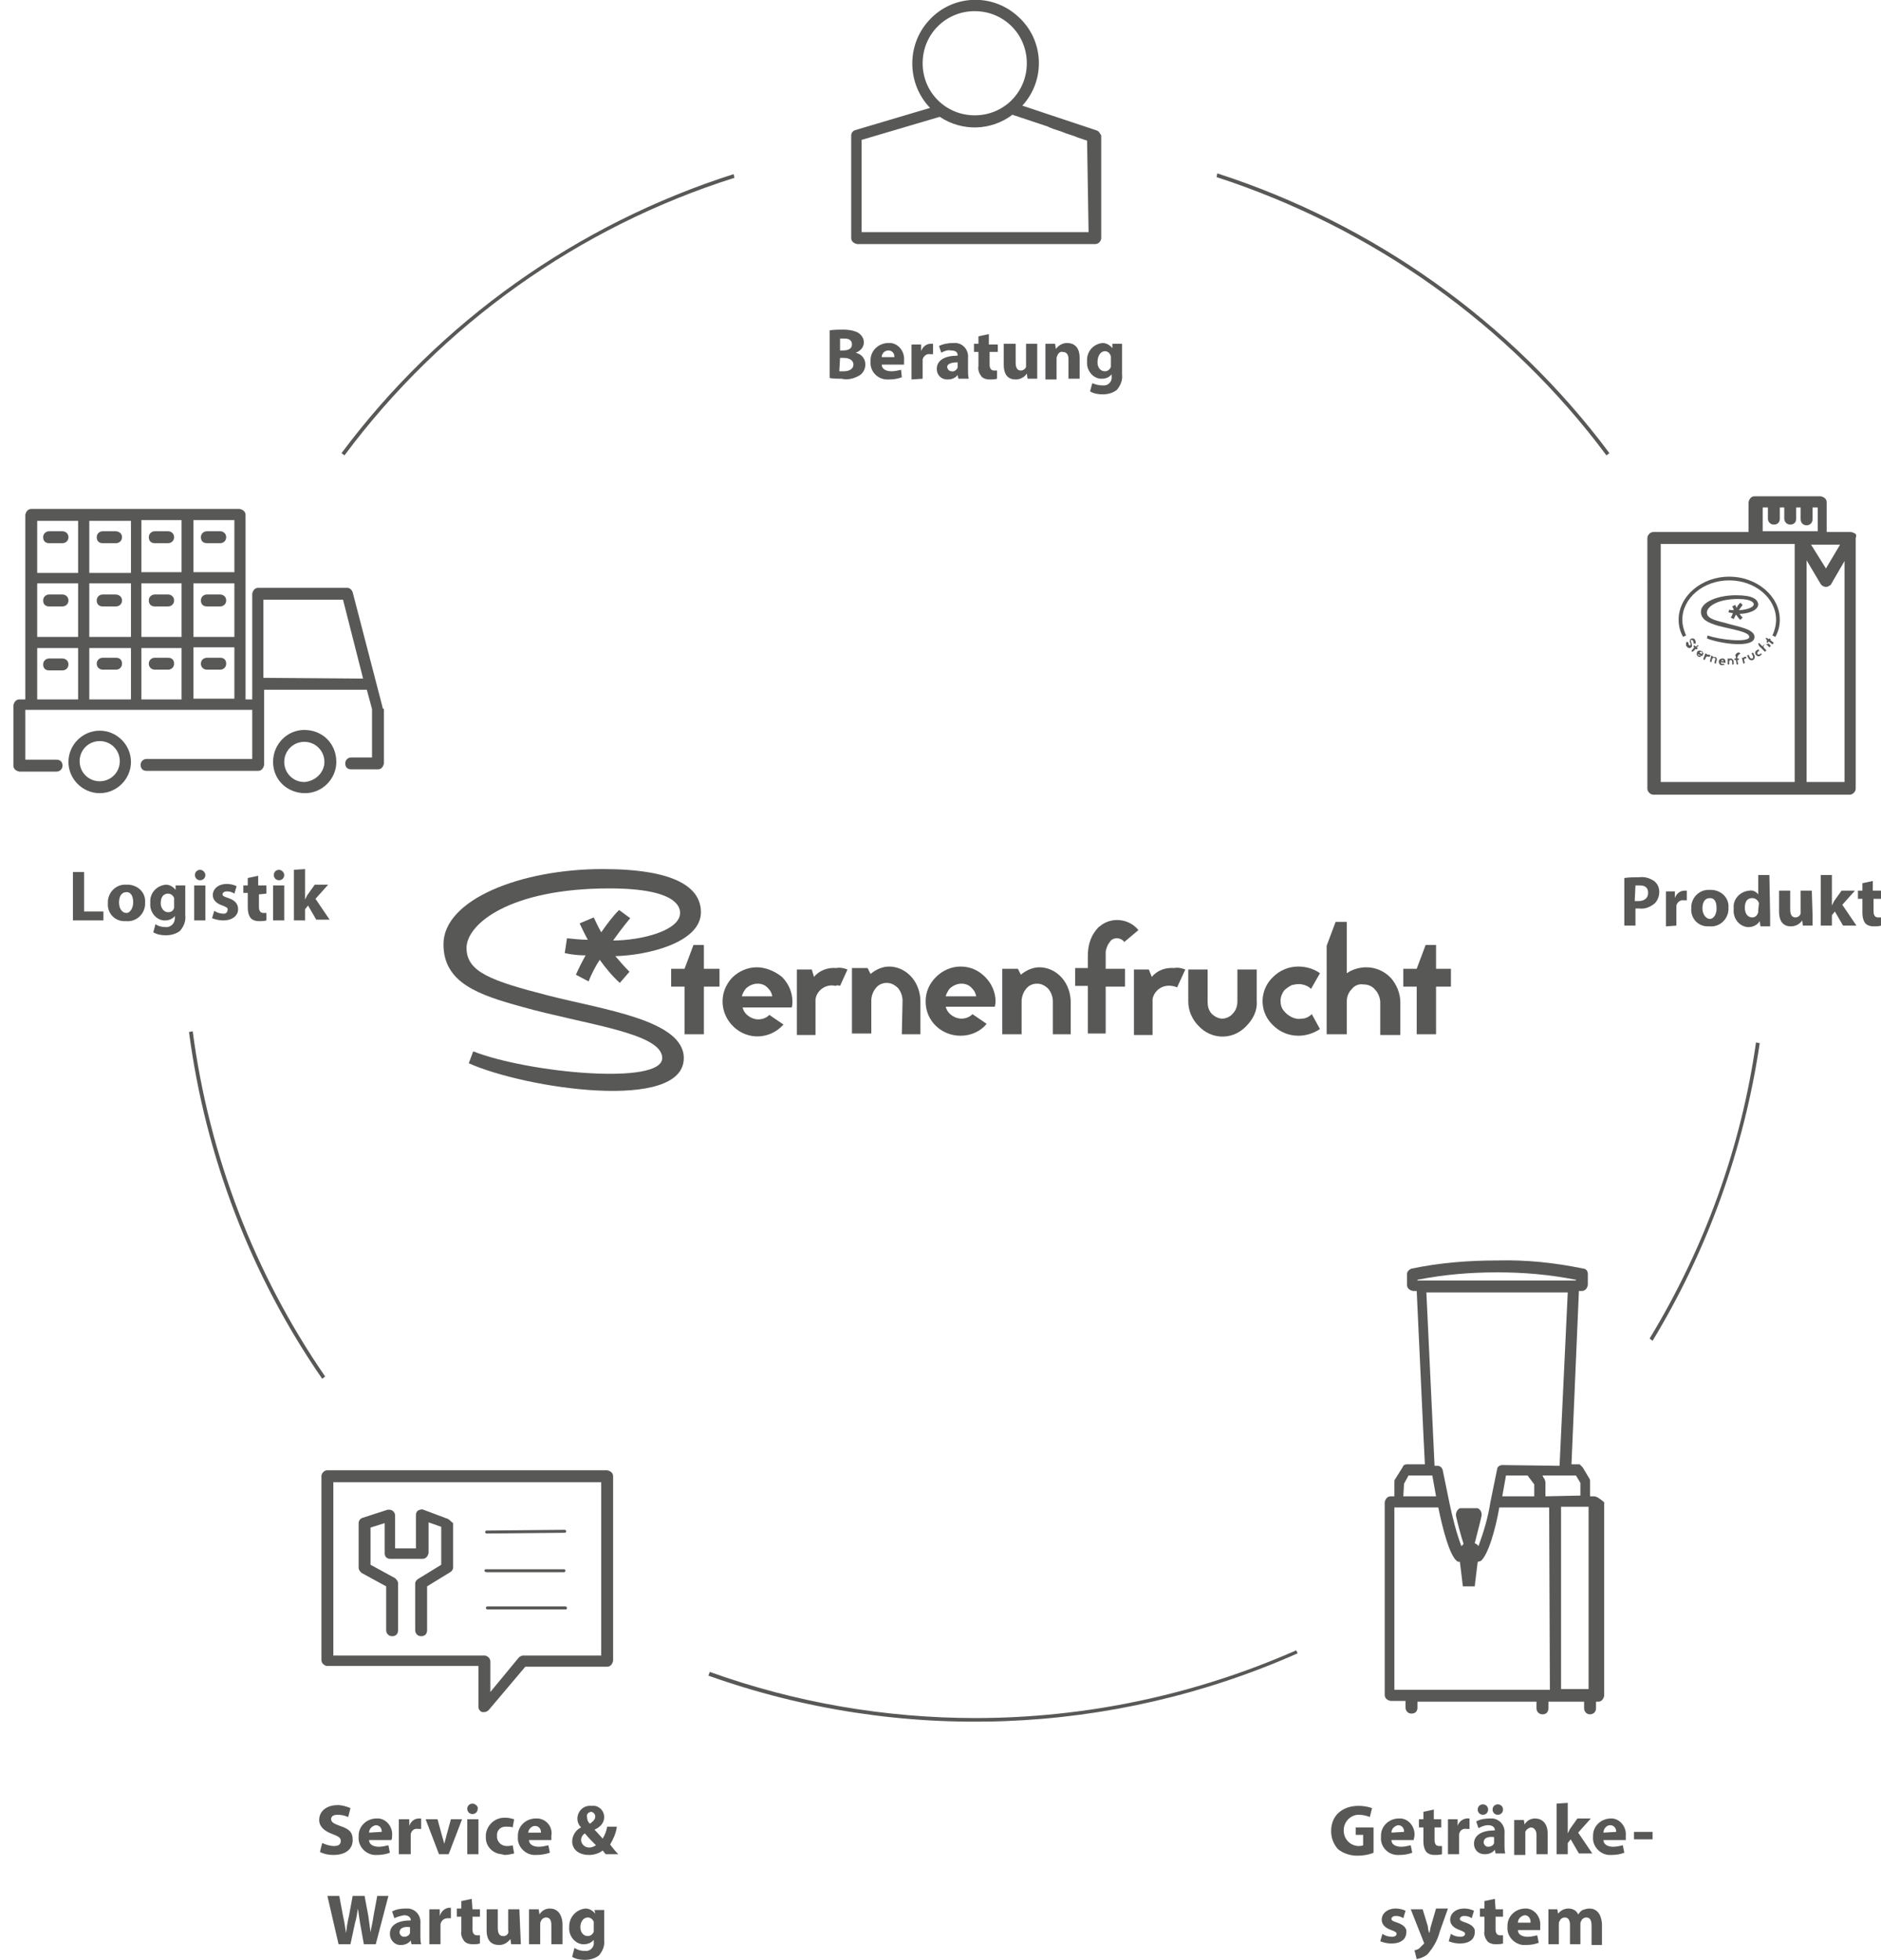 <?xml version="1.0" encoding="utf-8"?>
<!-- Generator: Adobe Illustrator 25.2.1, SVG Export Plug-In . SVG Version: 6.00 Build 0)  -->
<svg version="1.1" id="Ebene_2_1_" xmlns="http://www.w3.org/2000/svg" xmlns:xlink="http://www.w3.org/1999/xlink" x="0px" y="0px"
	 viewBox="0 0 252.8 263.4" style="enable-background:new 0 0 252.8 263.4;" xml:space="preserve">
<style type="text/css">
	.st0{fill:#585857;}
</style>
<path class="st0" d="M219.8,122.1c0.2,0,0.3,0,0.5,0c0.8,0.1,1.5-0.2,2.1-0.7c0.4-0.4,0.6-1,0.6-1.5c0-0.6-0.2-1.1-0.7-1.5
	c-0.6-0.4-1.3-0.6-2-0.5c-0.7,0-1.3,0-2,0.1v6.4h1.5L219.8,122.1L219.8,122.1z M219.8,119c0.2,0,0.4,0,0.6,0c0.7,0,1.1,0.3,1.1,1
	s-0.5,1.1-1.3,1.1c-0.2,0-0.3,0-0.5,0L219.8,119L219.8,119z"/>
<path class="st0" d="M225.3,124.4V122c0-0.1,0-0.2,0-0.3c0.1-0.4,0.5-0.8,1-0.7h0.4v-1.3c-0.1,0-0.2,0-0.3,0c-0.6,0-1.1,0.4-1.3,1
	l0,0v-0.9h-1.2v4.7L225.3,124.4z"/>
<path class="st0" d="M227.3,122.1c-0.1,1.3,0.9,2.4,2.2,2.4c0.1,0,0.2,0,0.3,0c1.3,0.1,2.4-0.9,2.5-2.2c0-0.1,0-0.2,0-0.3
	c0.1-1.3-0.9-2.3-2.2-2.4h-0.3c-1.3-0.1-2.4,0.9-2.5,2.2l0,0C227.3,121.9,227.3,122,227.3,122.1z M230.7,122.1
	c0,0.8-0.4,1.4-0.9,1.4s-1-0.6-1-1.4s0.3-1.4,1-1.4S230.7,121.3,230.7,122.1L230.7,122.1z"/>
<path class="st0" d="M237.8,117.6h-1.5v2.6l0,0c-0.3-0.4-0.8-0.6-1.2-0.5c-1.2,0.1-2.2,1.1-2.1,2.3l0,0c0,0.1,0,0.1,0,0.2
	c-0.1,1.2,0.7,2.3,1.9,2.4h0.1c0.6,0,1.2-0.3,1.5-0.8l0,0l0.1,0.7h1.3V123L237.8,117.6z M236.3,122.3c0,0.1,0,0.2,0,0.3
	c-0.1,0.4-0.4,0.7-0.8,0.7c-0.6,0-1-0.5-1-1.3s0.3-1.3,1-1.3c0.4,0,0.8,0.3,0.9,0.7L236.3,122.3L236.3,122.3z"/>
<path class="st0" d="M243.5,119.7H242v2.8c0,0.1,0,0.2,0,0.3c-0.1,0.3-0.4,0.5-0.7,0.5c-0.5,0-0.7-0.4-0.7-1.1v-2.5h-1.5v2.8
	c0,1.5,0.7,2,1.6,2c0.6,0,1.2-0.3,1.5-0.8l0,0l0.1,0.7h1.3v-1.5L243.5,119.7z"/>
<path class="st0" d="M249.3,119.7h-1.8l-1,1.4c-0.1,0.2-0.2,0.4-0.3,0.6l0,0v-4.1h-1.5v6.8h1.5V123l0.4-0.5l1.1,1.9h1.8l-1.9-2.8
	L249.3,119.7z"/>
<path class="st0" d="M252.8,120.8v-1.1h-1.1v-1.3l-1.4,0.3v1h-0.6v1.1h0.6v1.9c0,0.5,0.1,1,0.4,1.4c0.3,0.3,0.7,0.4,1.1,0.4
	c0.3,0,0.7,0,1-0.1v-1.1c-0.1,0-0.3,0-0.4,0c-0.4,0-0.6-0.3-0.6-0.8v-1.7L252.8,120.8z"/>
<path class="st0" d="M182.2,246.6h1v1.4c-0.2,0.1-0.5,0.1-0.7,0.1c-1.2-0.1-2-1.1-1.9-2.3c0.1-1.1,1-1.9,2-1.9c0.5,0,1,0.1,1.5,0.3
	l0.3-1.2c-0.6-0.2-1.2-0.3-1.8-0.3c-2.1,0-3.7,1.2-3.7,3.4c0,0.9,0.3,1.7,0.9,2.4c0.7,0.6,1.7,0.9,2.6,0.9c0.7,0,1.5-0.1,2.2-0.4
	v-3.4h-2.4L182.2,246.6L182.2,246.6z"/>
<path class="st0" d="M190.1,246.7c0.1-1.1-0.7-2.2-1.8-2.3c-0.1,0-0.2,0-0.3,0c-1.3,0-2.4,1-2.4,2.3l0,0c0,0.1,0,0.1,0,0.2
	c-0.1,1.2,0.8,2.3,2.1,2.4l0,0c0.1,0,0.3,0,0.4,0c0.6,0,1.2-0.1,1.7-0.3l-0.2-1c-0.4,0.1-0.9,0.2-1.3,0.2c-0.7,0-1.3-0.3-1.3-0.9h3
	C190,247.1,190.1,246.9,190.1,246.7z M187,246.3c0-0.5,0.4-0.9,0.9-1c0.5,0,0.8,0.4,0.8,0.8l0,0v0.1L187,246.3L187,246.3z"/>
<path class="st0" d="M193.7,245.6v-1.1h-1v-1.3l-1.4,0.3v1h-0.6v1.1h0.6v1.9c0,0.5,0.1,1,0.4,1.4c0.3,0.3,0.7,0.4,1.1,0.4
	c0.3,0,0.7,0,1-0.1v-1.1h-0.4c-0.4,0-0.6-0.3-0.6-0.8v-1.7L193.7,245.6z"/>
<path class="st0" d="M196.1,249.2v-2.4c0-0.1,0-0.2,0-0.3c0.1-0.5,0.5-0.8,1-0.7h0.4v-1.4c-0.7-0.1-1.4,0.3-1.6,1l0,0v-0.9h-1.3v4.7
	L196.1,249.2z"/>
<path class="st0" d="M200.6,243.2c0,0.4,0.3,0.7,0.7,0.7l0,0c0.4,0,0.7-0.3,0.7-0.7s-0.3-0.7-0.7-0.7
	C200.9,242.5,200.6,242.8,200.6,243.2C200.6,243.1,200.6,243.1,200.6,243.2L200.6,243.2z"/>
<path class="st0" d="M198.6,243.2c0,0.4,0.3,0.7,0.7,0.7l0,0l0,0c0.4,0,0.7-0.3,0.7-0.7s-0.3-0.7-0.7-0.7
	C198.9,242.5,198.6,242.8,198.6,243.2L198.6,243.2z"/>
<path class="st0" d="M202.2,246.4c0.1-1-0.6-1.9-1.6-2c-0.1,0-0.3,0-0.4,0c-0.6,0-1.3,0.1-1.8,0.4l0.3,0.9c0.4-0.2,0.8-0.4,1.3-0.4
	c0.7,0,0.9,0.4,0.9,0.6v0.1c-1.7,0-2.8,0.6-2.8,1.8c0,0.8,0.6,1.4,1.4,1.4l0,0h0.1c0.5,0,1-0.2,1.3-0.6l0,0l0.1,0.5h1.3
	c-0.1-0.4-0.1-0.8-0.1-1.1V246.4z M200.8,247.5c0,0.1,0,0.2,0,0.2c-0.1,0.3-0.4,0.5-0.8,0.5c-0.3,0-0.5-0.2-0.6-0.5v-0.1
	c0-0.6,0.6-0.8,1.4-0.7L200.8,247.5L200.8,247.5z"/>
<path class="st0" d="M206.3,244.4c-0.6,0-1.1,0.3-1.4,0.8l0,0l-0.1-0.6h-1.3v4.7h1.5v-2.7c0-0.1,0-0.3,0-0.4
	c0.1-0.3,0.4-0.5,0.7-0.6c0.5,0,0.8,0.4,0.8,1v2.6h1.5v-2.8C208,245,207.2,244.4,206.3,244.4z"/>
<path class="st0" d="M209.2,242.4v6.8h1.5v-1.5l0.4-0.5l1.1,1.9h1.8l-1.9-2.8l1.7-1.9H212l-1,1.4c-0.1,0.2-0.2,0.4-0.3,0.6l0,0v-4.1
	L209.2,242.4z"/>
<path class="st0" d="M216.5,244.4c-1.3,0-2.4,1-2.4,2.3l0,0c0,0.1,0,0.1,0,0.2c-0.1,1.2,0.9,2.3,2.1,2.4l0,0c0.1,0,0.3,0,0.4,0
	c0.6,0,1.2-0.1,1.7-0.3l-0.2-1c-0.4,0.1-0.9,0.2-1.3,0.2c-0.7,0-1.3-0.3-1.3-0.9h3c0-0.2,0-0.4,0-0.6c0.1-1.1-0.7-2.2-1.8-2.3l0,0
	L216.5,244.4z M215.5,246.3c0-0.5,0.4-1,0.9-1s0.8,0.4,0.8,0.8l0,0v0.1L215.5,246.3L215.5,246.3z"/>
<rect x="219.6" y="246.2" class="st0" width="2.5" height="1"/>
<path class="st0" d="M187.8,258.4c-0.6-0.2-0.8-0.3-0.8-0.5s0.2-0.4,0.6-0.4s0.7,0.1,1,0.3l0.3-1c-0.4-0.2-0.9-0.3-1.3-0.3
	c-1.2,0-1.9,0.7-1.9,1.5c0,0.6,0.4,1.1,1.3,1.4c0.5,0.2,0.7,0.3,0.7,0.5s-0.2,0.4-0.6,0.4s-0.9-0.1-1.3-0.4l-0.3,1
	c0.5,0.2,1,0.3,1.5,0.3c1.3,0,2-0.6,2-1.5C189.1,259.2,188.7,258.7,187.8,258.4z"/>
<path class="st0" d="M192.3,258.9c-0.1,0.3-0.1,0.6-0.2,0.9l0,0c-0.1-0.2-0.2-0.6-0.2-0.9l-0.7-2.3h-1.6l1.7,4.3
	c0,0.1,0.1,0.2,0.1,0.2c0,0.1,0,0.1-0.1,0.2c-0.2,0.2-0.4,0.4-0.6,0.6c-0.2,0.1-0.4,0.2-0.6,0.2l0.3,1.2c0.5-0.1,1-0.3,1.4-0.6
	c0.8-0.9,1.4-1.9,1.7-3.1l1.1-3.1H193L192.3,258.9z"/>
<path class="st0" d="M197,258.4c-0.6-0.2-0.8-0.3-0.8-0.5s0.2-0.4,0.6-0.4s0.7,0.1,1,0.3l0.3-1c-0.4-0.2-0.9-0.3-1.3-0.3
	c-1.2,0-1.9,0.7-1.9,1.5c0,0.6,0.4,1.1,1.3,1.4c0.5,0.2,0.7,0.3,0.7,0.5s-0.2,0.4-0.6,0.4s-0.9-0.1-1.3-0.4l-0.3,1
	c0.5,0.2,1,0.3,1.5,0.3c1.3,0,2-0.6,2-1.5C198.3,259.2,197.9,258.7,197,258.4z"/>
<path class="st0" d="M200.9,255.2l-1.4,0.3v1h-0.6v1.1h0.6v1.9c-0.1,0.5,0.1,1,0.4,1.4c0.3,0.3,0.7,0.4,1.1,0.4c0.3,0,0.7,0,1-0.1
	v-1.1h-0.4c-0.4,0-0.6-0.3-0.6-0.8v-1.7h1v-1h-1L200.9,255.2z"/>
<path class="st0" d="M205,256.5c-1.3,0-2.4,1-2.4,2.3l0,0c0,0.1,0,0.1,0,0.2c-0.1,1.2,0.9,2.3,2.1,2.4l0,0c0.1,0,0.3,0,0.4,0
	c0.6,0,1.2-0.1,1.7-0.3l-0.2-1c-0.4,0.1-0.9,0.2-1.3,0.2c-0.7,0-1.3-0.3-1.3-0.9h3c0-0.2,0-0.4,0-0.6c0.1-1.1-0.7-2.2-1.8-2.3l0,0
	L205,256.5z M204,258.4c0-0.5,0.4-0.9,0.9-1c0.5,0,0.8,0.4,0.8,0.9l0,0v0.1H204z"/>
<path class="st0" d="M213.6,256.5c-0.3,0-0.6,0.1-0.9,0.2c-0.2,0.1-0.4,0.3-0.6,0.6l0,0c-0.2-0.5-0.7-0.8-1.3-0.8s-1.1,0.3-1.4,0.7
	l0,0l-0.1-0.6h-1.2v4.7h1.4v-2.7c0-0.1,0-0.3,0.1-0.4c0.1-0.3,0.4-0.5,0.7-0.5c0.5,0,0.7,0.4,0.7,1v2.6h1.4v-2.7
	c0-0.1,0-0.3,0.1-0.4c0.1-0.3,0.4-0.5,0.7-0.5c0.5,0,0.7,0.4,0.7,1.1v2.6h1.4v-2.8C215.2,257.1,214.5,256.5,213.6,256.5z"/>
<path class="st0" d="M44.9,248.1c-0.6,0-1.1-0.2-1.6-0.4l-0.3,1.2c0.6,0.3,1.2,0.4,1.8,0.4c1.8,0,2.6-0.9,2.6-2s-0.5-1.5-1.7-1.9
	c-0.8-0.3-1.2-0.5-1.2-0.9s0.3-0.6,0.9-0.6c0.5,0,0.9,0.1,1.4,0.3l0.3-1.2c-0.5-0.2-1.1-0.4-1.7-0.4c-1.5,0-2.5,0.8-2.5,2
	c0,0.9,0.7,1.5,1.8,1.9c0.8,0.3,1.1,0.5,1.1,0.9S45.6,248.1,44.9,248.1z"/>
<path class="st0" d="M52.7,246.7c0.1-1.1-0.7-2.2-1.8-2.3l0,0c-0.1,0-0.2,0-0.3,0c-1.3,0-2.4,1-2.4,2.3l0,0c0,0.1,0,0.1,0,0.2
	c-0.1,1.2,0.9,2.3,2.1,2.4l0,0c0.1,0,0.3,0,0.4,0c0.6,0,1.2-0.1,1.7-0.3l-0.2-1c-0.4,0.1-0.9,0.2-1.3,0.2c-0.7,0-1.3-0.3-1.3-0.9h3
	C52.7,247.1,52.7,246.9,52.7,246.7z M49.6,246.3c0-0.5,0.4-0.9,0.9-1c0.5,0,0.8,0.4,0.8,0.8l0,0v0.1L49.6,246.3L49.6,246.3z"/>
<path class="st0" d="M55.2,249.2v-2.4c0-0.1,0-0.2,0-0.3c0.1-0.5,0.5-0.8,1-0.7h0.4v-1.4h-0.3c-0.6,0-1.1,0.4-1.3,1l0,0v-0.9h-1.4
	v4.7L55.2,249.2z"/>
<path class="st0" d="M60.3,249.2l1.8-4.7h-1.5l-0.6,2.2c-0.1,0.4-0.2,0.8-0.3,1.1l0,0c-0.1-0.4-0.2-0.8-0.3-1.1l-0.6-2.2h-1.6
	l1.8,4.7H60.3z"/>
<rect x="62.8" y="244.5" class="st0" width="1.5" height="4.7"/>
<path class="st0" d="M63.5,242.4c-0.4,0-0.7,0.3-0.7,0.7s0.3,0.7,0.7,0.7l0,0l0,0c0.4,0,0.7-0.3,0.7-0.7
	C64.3,242.8,63.9,242.4,63.5,242.4z"/>
<path class="st0" d="M67.8,249.3c0.4,0,0.9-0.1,1.3-0.2l-0.2-1.1c-0.3,0.1-0.6,0.1-0.8,0.1c-0.7,0-1.2-0.5-1.3-1.1v-0.2
	c-0.1-0.7,0.4-1.3,1.1-1.3h0.2c0.3,0,0.6,0,0.8,0.1l0.2-1.1c-0.4-0.1-0.7-0.2-1.1-0.2c-1.3-0.1-2.5,0.8-2.7,2.2l0,0
	c0,0.1,0,0.2,0,0.3c-0.1,1.3,0.9,2.3,2.1,2.4l0,0L67.8,249.3z"/>
<path class="st0" d="M73.9,249l-0.2-1c-0.4,0.1-0.9,0.2-1.3,0.2c-0.7,0-1.3-0.3-1.3-0.9h3c0-0.2,0-0.4,0-0.6
	c0.2-1.1-0.6-2.2-1.8-2.3l0,0c-0.1,0-0.2,0-0.3,0c-1.3,0-2.4,1-2.4,2.3l0,0c0,0.1,0,0.1,0,0.2c-0.1,1.2,0.9,2.3,2.1,2.4l0,0
	c0.1,0,0.3,0,0.4,0C72.7,249.3,73.3,249.2,73.9,249z M71.9,245.4c0.5,0,0.8,0.4,0.8,0.8l0,0v0.1H71C71,245.9,71.4,245.4,71.9,245.4z
	"/>
<path class="st0" d="M82.9,245.5h-1.3c-0.1,0.6-0.3,1.1-0.6,1.6c-0.3-0.3-0.7-0.8-1.1-1.2l0,0c0.9-0.4,1.3-1,1.3-1.7
	c0-0.9-0.8-1.6-1.6-1.5l0,0h-0.1c-1-0.1-1.8,0.6-1.9,1.6v0.1c0,0.5,0.2,0.9,0.5,1.2l0,0c-0.7,0.3-1.2,1.1-1.2,1.9
	c0,0.9,0.7,1.8,2.3,1.8c0.6,0,1.3-0.2,1.8-0.6l0.4,0.5h1.7c-0.4-0.4-0.8-0.9-1.1-1.3C82.4,247.2,82.8,246.4,82.9,245.5z M79.4,243.5
	c0.3,0,0.6,0.3,0.6,0.6l0,0l0,0c0,0.4-0.2,0.6-0.7,1c-0.3-0.2-0.4-0.6-0.4-0.9C78.8,243.9,79,243.6,79.4,243.5
	C79.3,243.5,79.3,243.5,79.4,243.5L79.4,243.5z M79.2,248.3c-0.6,0-1-0.4-1.1-0.9l0,0v-0.1c0-0.4,0.2-0.7,0.5-0.9
	c0.5,0.6,1.1,1.2,1.5,1.6C79.9,248.1,79.6,248.3,79.2,248.3L79.2,248.3z"/>
<path class="st0" d="M50.2,257.5c-0.1,0.8-0.3,1.5-0.4,2.2l0,0c-0.1-0.7-0.2-1.4-0.3-2.2l-0.5-2.7h-1.6l-0.5,2.7
	c-0.2,0.8-0.3,1.6-0.4,2.3l0,0c-0.1-0.6-0.2-1.5-0.4-2.3l-0.5-2.7H44l1.5,6.5h1.6l0.6-2.8c0.2-0.7,0.3-1.3,0.4-2l0,0
	c0.1,0.7,0.2,1.3,0.3,2l0.5,2.8h1.6l1.7-6.5h-1.5L50.2,257.5z"/>
<path class="st0" d="M56.5,258.5c0.1-1-0.6-1.9-1.6-2c-0.1,0-0.3,0-0.4,0c-0.6,0-1.3,0.1-1.8,0.4l0.3,0.9c0.4-0.2,0.8-0.3,1.3-0.4
	c0.7,0,0.9,0.4,0.9,0.6v0.1c-1.7,0-2.8,0.6-2.8,1.8c0,0.8,0.6,1.5,1.4,1.5l0,0h0.1c0.5,0,1-0.2,1.3-0.6l0,0l0.1,0.5h1.3
	c-0.1-0.4-0.1-0.8-0.1-1.1V258.5z M55.1,259.6v0.2c-0.1,0.3-0.4,0.5-0.8,0.5c-0.3,0-0.5-0.2-0.6-0.5v-0.1c0-0.6,0.6-0.8,1.4-0.7
	L55.1,259.6z"/>
<path class="st0" d="M59.1,257.5L59.1,257.5v-0.9h-1.4v4.7h1.5v-2.4c0-0.1,0-0.2,0-0.3c0.1-0.5,0.5-0.8,1-0.8c0.1,0,0.3,0,0.4,0
	v-1.4h-0.3C59.7,256.5,59.3,256.9,59.1,257.5z"/>
<path class="st0" d="M63.4,255.2l-1.4,0.3v1h-0.6v1.1H62v1.9c-0.1,0.5,0.1,1,0.4,1.4c0.3,0.3,0.7,0.4,1.1,0.4c0.3,0,0.7,0,1-0.1
	v-1.1h-0.4c-0.4,0-0.6-0.3-0.6-0.8v-1.7h1v-1h-1L63.4,255.2z"/>
<path class="st0" d="M69.8,256.6h-1.5v2.8c0.1,0.4-0.1,0.7-0.5,0.8c-0.1,0-0.2,0-0.2,0c-0.5,0-0.7-0.4-0.7-1.1v-2.5h-1.5v2.8
	c0,1.5,0.7,2,1.7,2c0.6,0,1.1-0.3,1.5-0.8l0,0l0.1,0.7H70L69.8,256.6L69.8,256.6z"/>
<path class="st0" d="M73.9,256.5c-0.6,0-1.1,0.3-1.4,0.8l0,0l-0.1-0.7h-1.3v4.7h1.5v-2.7c0-0.1,0-0.3,0.1-0.4
	c0.1-0.3,0.4-0.5,0.7-0.5c0.5,0,0.7,0.4,0.7,1v2.6h1.5v-2.8C75.5,257.1,74.8,256.5,73.9,256.5z"/>
<path class="st0" d="M80,257.2L80,257.2c-0.3-0.4-0.8-0.7-1.3-0.7c-1.2,0.1-2.2,1.1-2.2,2.4v0.1c-0.1,1.1,0.7,2.2,1.8,2.3l0,0h0.2
	c0.5,0,1-0.2,1.3-0.6l0,0v0.3c0.1,0.6-0.4,1.2-1,1.2l0,0c-0.1,0-0.1,0-0.2,0c-0.5,0-0.9-0.1-1.4-0.4l-0.3,1.2
	c0.5,0.3,1.1,0.4,1.7,0.4c0.7,0,1.4-0.2,1.9-0.6c0.5-0.6,0.8-1.3,0.7-2.1v-4h-1.3L80,257.2z M79.8,259.2c0,0.1,0,0.3,0,0.4
	c-0.1,0.3-0.4,0.6-0.8,0.6c-0.6,0-1-0.5-1-1.2s0.4-1.3,1-1.3c0.4,0,0.7,0.3,0.8,0.6c0,0.1,0,0.2,0,0.3V259.2z"/>
<polygon class="st0" points="11.3,117.2 9.8,117.2 9.8,123.7 13.9,123.7 13.9,122.5 11.3,122.5 "/>
<path class="st0" d="M17,118.9c-1.3-0.1-2.4,0.9-2.5,2.2c0,0.1,0,0.2,0,0.3c-0.1,1.3,0.9,2.4,2.2,2.4H17c1.3,0.1,2.4-0.9,2.5-2.2
	c0-0.1,0-0.2,0-0.3c0.1-1.3-0.9-2.3-2.2-2.4H17z M17,122.7c-0.6,0-1-0.6-1-1.4s0.3-1.4,1-1.4s0.9,0.7,0.9,1.4S17.5,122.7,17,122.7
	L17,122.7z"/>
<path class="st0" d="M23.6,119.6L23.6,119.6c-0.3-0.4-0.8-0.7-1.3-0.7c-1.2,0.1-2.2,1.1-2.1,2.4v0.1c-0.1,1.1,0.7,2.2,1.8,2.3h0.2
	c0.5,0,1-0.2,1.3-0.6l0,0v0.3c0,0.6-0.4,1.1-1,1.2h-0.2c-0.5,0-1-0.1-1.4-0.4l-0.3,1.1c0.5,0.3,1.1,0.4,1.7,0.4
	c0.7,0,1.4-0.2,1.9-0.6c0.5-0.6,0.8-1.3,0.7-2.1v-4h-1.3L23.6,119.6z M23.4,121.6c0,0.1,0,0.3,0,0.4c-0.1,0.4-0.4,0.6-0.8,0.6
	c-0.6,0-1-0.6-1-1.2c0-0.9,0.4-1.3,1-1.3c0.4,0,0.7,0.3,0.8,0.6c0,0.1,0,0.2,0,0.3V121.6z"/>
<path class="st0" d="M26.9,116.9c-0.4,0-0.7,0.3-0.7,0.7c0,0.4,0.3,0.7,0.7,0.7l0,0c0.4,0,0.7-0.3,0.7-0.7
	C27.6,117.3,27.3,116.9,26.9,116.9z"/>
<rect x="26.1" y="119" class="st0" width="1.5" height="4.7"/>
<path class="st0" d="M30.1,122.8c-0.4,0-0.9-0.1-1.3-0.4l-0.3,1c0.5,0.2,1,0.3,1.5,0.3c1.3,0,2-0.7,2-1.5c0-0.7-0.4-1.2-1.3-1.5
	c-0.6-0.2-0.8-0.3-0.8-0.5s0.2-0.4,0.6-0.4s0.7,0.1,1,0.3l0.3-1c-0.4-0.2-0.9-0.3-1.3-0.3c-1.2,0-1.9,0.7-1.9,1.5
	c0,0.6,0.4,1.1,1.3,1.4c0.5,0.2,0.7,0.3,0.7,0.5S30.5,122.8,30.1,122.8z"/>
<path class="st0" d="M35.8,120.1V119h-1.1v-1.3l-1.4,0.3v1h-0.6v1h0.6v2c0,0.5,0.1,1,0.4,1.4c0.3,0.3,0.7,0.4,1.1,0.4
	c0.3,0,0.7,0,1-0.1v-1h-0.4c-0.4,0-0.6-0.3-0.6-0.8v-1.7L35.8,120.1z"/>
<rect x="36.7" y="119" class="st0" width="1.5" height="4.7"/>
<path class="st0" d="M37.5,116.9c-0.4,0-0.7,0.3-0.7,0.7c0,0.4,0.3,0.7,0.7,0.7l0,0c0.4,0,0.7-0.3,0.7-0.7
	C38.2,117.3,37.9,116.9,37.5,116.9z"/>
<path class="st0" d="M39.5,116.9v6.8H41v-1.5l0.4-0.5l1.1,1.9h1.8l-1.9-2.8l1.7-1.9h-1.8l-1,1.4l-0.3,0.6l0,0v-4.1L39.5,116.9z"/>
<path class="st0" d="M51.4,95l-4-15.4C47.3,79.3,47,79,46.7,79h-12c-0.4,0-0.7,0.3-0.8,0.8V94H33V69.2c0-0.4-0.3-0.7-0.8-0.8h-28
	c-0.4,0-0.7,0.3-0.8,0.8V94H2.6c-0.4,0-0.7,0.3-0.8,0.8v8.1c0,0.4,0.3,0.7,0.8,0.8h5c0.4,0,0.8-0.3,0.8-0.8s-0.3-0.8-0.8-0.8H3.4
	v-6.7h30.5v6.6H19.7c-0.4,0-0.8,0.3-0.8,0.8s0.3,0.8,0.8,0.8h15c0.4,0,0.7-0.3,0.8-0.8v-0.1v-10h13.8l0.7,2.6v6.5h-2.8
	c-0.4,0-0.8,0.3-0.8,0.8s0.3,0.8,0.8,0.8h3.6c0.4,0,0.7-0.3,0.8-0.8v-7.3C51.4,95.2,51.4,95.1,51.4,95z M10.5,94H5v-6.9h5.5V94z
	 M10.5,85.6H5v-7.2h5.5V85.6z M10.5,77H5v-7h5.5V77z M17.6,94H12v-6.9h5.6V94z M17.6,85.6H12v-7.2h5.6V85.6z M17.6,77H12v-7h5.6V77z
	 M24.4,94H19v-6.9h5.4V94z M24.4,85.6H19v-7.2h5.4V85.6z M24.4,76.9H19v-7h5.4V76.9z M31.5,93.9H26V87h5.5V93.9z M31.5,85.6H26v-7.2
	h5.5V85.6z M31.5,76.9H26v-7h5.5V76.9z M35.4,91.1V80.6h10.7l2.7,10.6L35.4,91.1z"/>
<path class="st0" d="M22.6,71.4h-1.8c-0.4,0-0.8,0.3-0.8,0.8s0.3,0.8,0.8,0.8h1.8c0.4,0,0.8-0.3,0.8-0.8S23,71.4,22.6,71.4z"/>
<path class="st0" d="M22.6,79.9h-1.8c-0.4,0-0.8,0.3-0.8,0.8s0.3,0.8,0.8,0.8h1.8c0.4,0,0.8-0.3,0.8-0.8S23,79.9,22.6,79.9z"/>
<path class="st0" d="M20.8,90h1.8c0.4,0,0.8-0.3,0.8-0.8s-0.3-0.8-0.8-0.8h-1.8c-0.4,0-0.8,0.3-0.8,0.8S20.4,90,20.8,90z"/>
<path class="st0" d="M13.4,106.6c2.3,0,4.2-1.9,4.2-4.2c0-2.3-1.9-4.2-4.2-4.2s-4.2,1.9-4.2,4.2S11.1,106.6,13.4,106.6L13.4,106.6z
	 M13.4,99.6c1.5,0,2.7,1.2,2.7,2.7s-1.2,2.7-2.7,2.7s-2.7-1.2-2.7-2.7l0,0l0,0C10.7,100.8,11.9,99.6,13.4,99.6L13.4,99.6L13.4,99.6z
	"/>
<path class="st0" d="M29.6,71.4h-1.8c-0.4,0-0.8,0.3-0.8,0.8s0.3,0.8,0.8,0.8h1.8c0.4,0,0.8-0.3,0.8-0.8S30,71.4,29.6,71.4z"/>
<path class="st0" d="M29.6,79.9h-1.8c-0.4,0-0.8,0.3-0.8,0.8s0.3,0.8,0.8,0.8h1.8c0.4,0,0.8-0.3,0.8-0.8S30,79.9,29.6,79.9z"/>
<path class="st0" d="M27.8,90h1.8c0.4,0,0.8-0.3,0.8-0.8s-0.3-0.8-0.8-0.8h-1.8c-0.4,0-0.8,0.3-0.8,0.8S27.4,90,27.8,90z"/>
<path class="st0" d="M13.8,90h1.8c0.4,0,0.8-0.3,0.8-0.8s-0.3-0.8-0.8-0.8h-1.8c-0.4,0-0.8,0.3-0.8,0.8S13.4,90,13.8,90z"/>
<path class="st0" d="M8.4,88.5H6.6c-0.4,0-0.8,0.3-0.8,0.8s0.3,0.8,0.8,0.8h1.8c0.4,0,0.8-0.3,0.8-0.8S8.8,88.5,8.4,88.5z"/>
<path class="st0" d="M40.9,98.1c-2.3,0-4.2,1.9-4.2,4.3s1.9,4.2,4.3,4.2c2.3,0,4.2-1.9,4.2-4.2C45.2,99.9,43.3,98.1,40.9,98.1
	L40.9,98.1z M40.9,105.1c-1.5,0-2.7-1.2-2.7-2.7s1.2-2.7,2.7-2.7s2.7,1.2,2.7,2.7l0,0C43.6,103.8,42.4,105,40.9,105.1L40.9,105.1z"
	/>
<path class="st0" d="M15.5,71.4h-1.7c-0.4,0-0.8,0.3-0.8,0.8s0.3,0.8,0.8,0.8h1.8c0.4,0,0.8-0.3,0.8-0.8S16,71.4,15.5,71.4z"/>
<path class="st0" d="M8.4,79.9H6.6c-0.4,0-0.8,0.3-0.8,0.8s0.3,0.8,0.8,0.8h1.8c0.4,0,0.8-0.3,0.8-0.8S8.8,79.9,8.4,79.9z"/>
<path class="st0" d="M8.4,71.4H6.6c-0.4,0-0.8,0.3-0.8,0.8S6.1,73,6.6,73h1.8c0.4,0,0.8-0.3,0.8-0.8S8.8,71.4,8.4,71.4z"/>
<path class="st0" d="M15.5,79.9h-1.7c-0.4,0-0.8,0.3-0.8,0.8s0.3,0.8,0.8,0.8h1.8c0.4,0,0.8-0.3,0.8-0.8S16,79.9,15.5,79.9z"/>
<path class="st0" d="M70.6,224h11c0.4,0,0.7-0.3,0.8-0.8v-24.8c0-0.4-0.3-0.7-0.8-0.8H44c-0.4,0-0.7,0.3-0.8,0.7l0,0v24.8
	c0,0.4,0.3,0.7,0.7,0.8l0,0h20.4v5.5c0,0.3,0.2,0.6,0.5,0.7h0.3c0.2,0,0.4-0.1,0.6-0.3L70.6,224z M65.2,222.5H44.8v-23.3h36v23.3
	H70.3c-0.2,0-0.4,0.1-0.6,0.3l-3.8,4.6v-4.1C65.9,222.9,65.6,222.6,65.2,222.5L65.2,222.5z"/>
<path class="st0" d="M60.1,204.1l-3.2-1.2c-0.2-0.1-0.5,0-0.7,0.1s-0.3,0.4-0.3,0.6v4.5h-2.8v-4.4c0-0.4-0.3-0.8-0.8-0.8
	c-0.1,0-0.2,0-0.2,0l-3.4,1.1c-0.3,0.1-0.5,0.4-0.5,0.7v6c0,0.3,0.2,0.5,0.4,0.7l3.3,1.8v5.9c0,0.4,0.3,0.8,0.8,0.8s0.8-0.3,0.8-0.8
	v-6.3c0-0.3-0.2-0.5-0.4-0.7l-3.3-1.8v-5l1.9-0.6v4.1c0,0.2,0.1,0.4,0.2,0.5c0.1,0.1,0.3,0.2,0.5,0.2h4.4c0.4,0,0.7-0.3,0.8-0.8
	v-4.1l1.7,0.6v5.1l-3.1,1.9c-0.2,0.1-0.4,0.4-0.4,0.6v6.3c0,0.4,0.3,0.8,0.8,0.8s0.8-0.3,0.8-0.8v-5.9l3.1-1.9
	c0.2-0.1,0.4-0.4,0.4-0.6v-6C60.6,204.5,60.4,204.2,60.1,204.1z"/>
<path class="st0" d="M65.4,211.3h10.4c0.1,0,0.2-0.1,0.2-0.2s-0.1-0.2-0.2-0.2H65.3c-0.1,0-0.2,0.1-0.2,0.2S65.3,211.3,65.4,211.3
	L65.4,211.3z"/>
<path class="st0" d="M65.4,206.1L65.4,206.1l10.5-0.1c0.1,0,0.2-0.1,0.2-0.2s-0.1-0.2-0.2-0.2l0,0l-10.5,0.1c-0.1,0-0.2,0.1-0.2,0.2
	S65.3,206.1,65.4,206.1L65.4,206.1z"/>
<path class="st0" d="M76.2,216.1c0-0.1-0.1-0.2-0.2-0.2l0,0H65.5c-0.1,0-0.2,0.1-0.2,0.2s0.1,0.2,0.2,0.2l0,0H76
	C76.1,216.4,76.2,216.2,76.2,216.1z"/>
<path class="st0" d="M124,8.5c0-3.9,3.1-7,7-7c3.9,0,7,3.1,7,7s-3.1,7-7,7C127.1,15.5,124,12.4,124,8.5z M147.3,17.5l-9.9-3.3
	c3.2-3.5,2.9-8.9-0.6-12c-3.5-3.2-8.9-2.9-12,0.6c-3,3.3-2.9,8.5,0.2,11.7l-10.1,3c-0.3,0.1-0.5,0.4-0.5,0.7V32
	c0,0.4,0.3,0.7,0.8,0.8h32c0.4,0,0.7-0.3,0.8-0.7l0,0V18.2C147.8,17.9,147.7,17.6,147.3,17.5L147.3,17.5z M146.3,31.2h-30.5V18.8
	l10.5-3.1l0,0c3,2,6.9,1.9,9.8-0.3c0.1,0.1,0.1,0.1,0.2,0.1l4.5,1.5l0.2,0.1l0.5,0.2l1.2,0.4l0.5,0.2l1.2,0.4l0.5,0.2l1.2,0.4l0,0
	L146.3,31.2z"/>
<path class="st0" d="M115.6,50.4c0.4-0.3,0.7-0.8,0.7-1.4c0-0.8-0.5-1.4-1.3-1.6l0,0c0.6-0.2,1.1-0.7,1.1-1.4c0-0.5-0.3-1-0.8-1.3
	c-0.6-0.3-1.3-0.4-1.9-0.4s-1.3,0-1.9,0.1v6.4c0.5,0.1,1.1,0.1,1.6,0.1C113.9,51.1,114.8,50.9,115.6,50.4z M112.9,45.5
	c0.2,0,0.4,0,0.6,0c0.7,0,1,0.3,1,0.8s-0.4,0.8-1.2,0.8h-0.4V45.5L112.9,45.5z M112.9,48.1h0.5c0.7,0,1.3,0.3,1.3,0.9
	s-0.6,0.9-1.3,0.9h-0.6L112.9,48.1C112.8,48.1,112.9,48.1,112.9,48.1z"/>
<path class="st0" d="M121.1,49.7c-0.4,0.1-0.9,0.2-1.3,0.2c-0.7,0-1.3-0.3-1.3-0.9h3c0-0.2,0-0.4,0-0.6c0.1-1.1-0.7-2.2-1.8-2.3
	c-0.1,0-0.2,0-0.3,0c-1.3,0-2.4,1-2.4,2.3c0,0.1,0,0.1,0,0.2c-0.1,1.2,0.8,2.3,2.1,2.4l0,0c0.1,0,0.3,0,0.4,0c0.6,0,1.2-0.1,1.7-0.3
	L121.1,49.7z M119.4,47.1c0.5,0,0.8,0.4,0.8,0.8V48h-1.7C118.5,47.5,118.9,47.1,119.4,47.1L119.4,47.1z"/>
<path class="st0" d="M124,50.9v-2.3c0-0.1,0-0.2,0-0.3c0.1-0.4,0.5-0.8,1-0.7c0.1,0,0.3,0,0.4,0v-1.4h-0.3c-0.6,0-1.1,0.4-1.3,1l0,0
	v-0.9h-1.3V51L124,50.9z"/>
<path class="st0" d="M125.9,49.6c0,0.8,0.6,1.4,1.4,1.4h0.1c0.5,0,1-0.2,1.3-0.6l0,0l0.1,0.5h1.4c-0.1-0.4-0.1-0.8-0.1-1.2v-1.6
	c0.1-1-0.6-1.9-1.6-2c-0.1,0-0.3,0-0.4,0c-0.6,0-1.3,0.1-1.9,0.4l0.3,0.9c0.4-0.2,0.8-0.4,1.3-0.3c0.7,0,0.9,0.3,0.9,0.6v0.1
	C127,47.8,125.9,48.4,125.9,49.6z M128.7,48.7v0.5c0,0.1,0,0.2,0,0.2c-0.1,0.3-0.5,0.6-0.8,0.5c-0.3,0-0.5-0.2-0.6-0.5v-0.1
	C127.3,48.9,127.9,48.7,128.7,48.7L128.7,48.7z"/>
<path class="st0" d="M131.5,45.2v1h-0.6v1.1h0.6v1.9c-0.1,0.5,0.1,1,0.4,1.4c0.3,0.3,0.7,0.4,1.1,0.4c0.3,0,0.7,0,1-0.1v-1.1
	c-0.1,0-0.3,0-0.4,0c-0.4,0-0.6-0.3-0.6-0.8v-1.7h1.1v-1h-1.2v-1.4L131.5,45.2z"/>
<path class="st0" d="M134.9,46.2V49c0,1.5,0.7,2,1.6,2c0.6,0,1.2-0.3,1.5-0.8l0,0l0.1,0.7h1.3v-4.7h-1.5V49c0,0.1,0,0.2,0,0.3
	c-0.1,0.3-0.4,0.5-0.7,0.5c-0.5,0-0.7-0.4-0.7-1.1v-2.5H134.9z"/>
<path class="st0" d="M143.6,48.3v2.6h1.5v-2.8c0-1.4-0.7-2-1.7-2c-0.6,0-1.1,0.3-1.5,0.8l0,0l-0.1-0.7h-1.3V51h1.5v-2.8
	c0-0.1,0-0.2,0.1-0.4c0.1-0.3,0.4-0.6,0.7-0.5C143.4,47.3,143.6,47.7,143.6,48.3z"/>
<path class="st0" d="M146.1,48.6c-0.1,1.1,0.7,2.2,1.8,2.3h0.2c0.5,0,1-0.2,1.3-0.6l0,0v0.3c0.1,0.6-0.4,1.2-1,1.2l0,0
	c-0.1,0-0.2,0-0.2,0c-0.5,0-0.9-0.1-1.4-0.3l-0.3,1.1c0.5,0.3,1.1,0.4,1.7,0.4c0.7,0,1.4-0.2,1.9-0.6c0.5-0.6,0.8-1.3,0.7-2.1v-4.1
	h-1.3v0.6l0,0c-0.3-0.4-0.8-0.7-1.3-0.7C147,46.2,146,47.2,146.1,48.6C146.1,48.5,146.1,48.5,146.1,48.6z M148.5,47.2
	c0.4,0,0.7,0.3,0.8,0.7c0,0.1,0,0.2,0,0.3v0.7c0,0.1,0,0.3,0,0.4c-0.1,0.3-0.4,0.6-0.8,0.6c-0.6,0-1-0.5-1-1.2
	C147.5,47.7,148,47.2,148.5,47.2L148.5,47.2z"/>
<path class="st0" d="M214.2,201.1h-0.5v-2c0-0.1,0-0.3-0.1-0.4l-0.9-1.5l-0.1-0.1l-0.1-0.1l-0.1-0.1l-0.1-0.1h-1.1l1-23.3h0.4
	c0.4,0,0.7-0.3,0.8-0.8v-1.5c0-0.3-0.2-0.7-0.6-0.7c-3.8-0.8-7.7-1.2-11.5-1.1c-3.9,0-7.8,0.3-11.6,1.1c-0.3,0.1-0.6,0.4-0.6,0.7
	v1.5c0,0.4,0.3,0.7,0.8,0.8h0.5l0.9,19.3l0.2,4h-2.4c-0.3,0-0.5,0.1-0.6,0.4l-1,1.6c-0.1,0.1-0.1,0.2-0.1,0.4v1.9h-0.5
	c-0.4,0-0.7,0.3-0.8,0.8v25.9c0,0.4,0.3,0.7,0.8,0.8h2v0.9c0,0.4,0.3,0.8,0.8,0.8s0.8-0.3,0.8-0.8v-0.8h16v0.9
	c0,0.4,0.3,0.8,0.8,0.8s0.8-0.3,0.8-0.8l0,0v-0.9h4.8v0.9c0,0.4,0.3,0.8,0.8,0.8c0.4,0,0.8-0.3,0.8-0.8v-0.9h0.3
	c0.4,0,0.7-0.3,0.8-0.8v-26C215,201.4,214.6,201.1,214.2,201.1z M190.5,172.1V172c3.5-0.7,7.1-1,10.7-1s7.1,0.3,10.6,1v0.1H190.5z
	 M201.9,196.9c-0.4,0-0.7,0.3-0.7,0.6l-0.9,4.4c-0.3,2-0.9,4-1.6,5.9c-0.1-0.2-0.3-0.3-0.5-0.4c0.3-1.2,0.8-3.1,0.9-3.6
	s-0.1-0.9-0.5-1.1h-2.4c-0.4,0.2-0.6,0.7-0.5,1.1c0.1,0.5,0.6,2.5,1,3.7c-0.1,0.1-0.2,0.2-0.3,0.3c-0.7-1.9-1.2-3.9-1.6-5.8
	l-0.9-4.4c-0.1-0.4-0.4-0.6-0.7-0.6h-0.4l-1.1-23.3h19l-1.1,23.3L201.9,196.9z M206.2,199.5v1.6h-4.3l0.5-2.8h2.9L206.2,199.5z
	 M188.7,199.4l0.6-1.1h3.2l0.5,2.8h-4.4L188.7,199.4L188.7,199.4z M208.3,227.1h-20.9v-24.5h5.9c0.6,2.9,1.5,6.4,2.5,7.2
	c0.1,0.1,0.2,0.1,0.4,0.1c0.2,1.5,0.4,3.3,0.4,3.3h1.6c0,0,0.2-1.8,0.4-3.3c0.1,0,0.3-0.1,0.4-0.1c1-0.8,2-4.3,2.5-7.2h6.7
	L208.3,227.1z M207.7,201.1v-1.8c0-0.1,0-0.3-0.1-0.4c0-0.1,0-0.2-0.1-0.2l-0.2-0.4h4.5l0.6,1v1.7L207.7,201.1z M213.5,227h-3.7
	v-24.5h3.7V227z"/>
<path class="st0" d="M98.7,23.9l-0.1-0.5c-21,6.7-39.5,19.8-52.7,37.5l0.4,0.3C59.4,43.6,77.8,30.5,98.7,23.9z"/>
<path class="st0" d="M215.9,61.2l0.4-0.3c-13.2-17.7-31.7-30.8-52.7-37.6l-0.1,0.5C184.4,30.6,202.8,43.6,215.9,61.2z"/>
<path class="st0" d="M131.1,230.9c-12.2,0-24.3-2.1-35.7-6.2l-0.2,0.5c25.8,9.2,54.2,8.1,79.2-3l-0.2-0.4
	C160.6,227.8,145.9,230.9,131.1,230.9z"/>
<path class="st0" d="M43.7,185c-9.5-13.8-15.6-29.7-17.8-46.4l-0.5,0.1c2.2,16.7,8.3,32.7,17.9,46.6L43.7,185z"/>
<path class="st0" d="M221.7,179.9l0.4,0.3c7.4-12.2,12.3-25.8,14.4-40l-0.5-0.1C234,154.2,229.1,167.7,221.7,179.9z"/>
<path class="st0" d="M249.3,71.7c-0.2-0.1-0.4-0.2-0.6-0.2h-3.2v-4c0-0.4-0.3-0.7-0.8-0.8h-8.9c-0.4,0-0.7,0.3-0.8,0.8v4h-12.8
	c-0.4,0-0.8,0.4-0.8,0.8V106c0,0.4,0.4,0.8,0.8,0.8h26.4c0.4,0,0.8-0.4,0.8-0.8V72.3C249.5,72.1,249.5,71.8,249.3,71.7z M247.3,73.2
	l-1.9,3.2l-2-3.2H247.3z M236.7,68.2h0.9v1.5c0,0.4,0.3,0.8,0.8,0.8s0.8-0.3,0.8-0.8v-1.5h0.6v1.5c0,0.4,0.3,0.8,0.8,0.8
	s0.8-0.3,0.8-0.8v-1.5h0.6v1.6c0,0.4,0.3,0.8,0.8,0.8c0.4,0,0.8-0.3,0.8-0.8v-1.6h0.7v3.2h-7.4v-3.2H236.7z M241.2,105.1h-18v-32h18
	V105.1z M247.9,105.1h-5.1V75.3l1.9,3.2c0.3,0.4,0.8,0.5,1.2,0.2l0,0c0.1-0.1,0.2-0.1,0.2-0.2l1.8-3.1L247.9,105.1L247.9,105.1z"/>
<g id="Ebene_1">
	<path class="st0" d="M73.7,133.8c-7.8-2-11-3.2-11-6.4c0-3.2,5.8-8,19.2-8c9.2,0,9.5,2.6,9.5,3.3c0,2.4-5.3,3.7-9,3.7
		c1.2-1.7,2.3-3,2.3-3l-1.5-1.1c-0.9,0.9-1.7,2-2.4,3c-0.5-0.9-1-2-1-2l-1.9,0.8c0,0,0.7,1.5,1.1,2.2c-0.9,0-1.8-0.1-2.8-0.2l-0.3,2
		c0.9,0.2,1.9,0.3,2.8,0.3c-0.5,0.9-0.9,1.7-1.3,2.6l1.7,0.9c0.4-1,0.9-2,1.5-2.9c0.8,1.1,1.7,2.2,2.7,3.1l1.3-1.5
		c-0.7-0.7-1.3-1.4-1.9-2.1c4.3-0.1,11.5-1.8,11.5-5.9c0-3.3-3.4-5.8-13.2-5.8c-11,0-21.4,4.1-21.4,10.1c0,5.2,4.7,6.8,10.5,8.4
		c8.5,2.4,18.9,3.5,18.9,6.9c0,3.7-18,2-25.4-0.9l-0.6,1.6c7.6,3.4,28.9,6.6,28.9-0.7C91.9,137.1,81.1,135.7,73.7,133.8z"/>
	<polygon class="st0" points="94.6,127 93.2,127 92,130.2 90.2,130.2 90.2,132.6 92,132.6 92,139 94.6,139 94.6,132.6 96.7,132.6 
		96.7,130.2 94.6,130.2 	"/>
	<path class="st0" d="M101.7,130c-1.2,0-2.4,0.5-3.3,1.4c-1.8,1.9-1.7,4.8,0.2,6.6s4.8,1.7,6.6-0.2l0.1-0.1l-1.9-1.3
		c-0.4,0.4-0.9,0.6-1.5,0.6s-1.2-0.3-1.6-0.7c-0.2-0.2-0.4-0.5-0.5-0.9h6.6c0.1-0.3,0.1-0.5,0.1-0.8c0-1.2-0.5-2.4-1.4-3.3
		C104.1,130.5,102.9,130,101.7,130z M99.7,133.9c0.1-0.4,0.3-0.7,0.5-1c0.4-0.4,1-0.7,1.6-0.7s1.1,0.2,1.5,0.7
		c0.3,0.3,0.4,0.6,0.5,1H99.7z"/>
	<path class="st0" d="M112.9,132.5l1-2.2c-0.5-0.2-1-0.3-1.5-0.2c-1.1-0.1-2.3,0.3-3,1.2l-0.3-1h-2v8.8h2.5v-4.8
		c0.2-1.3,1.5-2.1,2.7-1.8C112.5,132.4,112.6,132.4,112.9,132.5L112.9,132.5z"/>
	<path class="st0" d="M121.2,139h2.5v-4.4c0-1.2-0.4-2.4-1.2-3.3c-0.8-0.9-1.9-1.4-3-1.4c-0.9,0-1.8,0.4-2.5,1l-0.4-0.8h-2.1v8.8
		h2.6v-4.4c0-0.6,0.2-1.2,0.6-1.7s0.9-0.7,1.5-0.7s1.1,0.3,1.5,0.7c0.4,0.5,0.6,1.1,0.6,1.7L121.2,139L121.2,139z"/>
	<path class="st0" d="M133.8,134.6c0-1.2-0.5-2.4-1.4-3.3c-0.9-0.9-2-1.4-3.3-1.4c-1.2,0-2.4,0.5-3.3,1.4s-1.4,2-1.4,3.3
		c0,2.6,2.1,4.6,4.7,4.6c1.4,0,2.7-0.6,3.5-1.6l-1.9-1.3c-0.4,0.4-0.9,0.6-1.5,0.6s-1.2-0.3-1.6-0.7c-0.2-0.2-0.4-0.5-0.5-0.9h6.6
		C133.7,135.2,133.8,134.9,133.8,134.6z M127.1,133.9c0.1-0.4,0.3-0.7,0.5-1c0.4-0.4,1-0.7,1.6-0.7s1.1,0.2,1.5,0.7
		c0.3,0.3,0.4,0.6,0.5,1H127.1z"/>
	<path class="st0" d="M143.9,134.7c0-1.2-0.4-2.4-1.2-3.3c-0.8-0.9-1.9-1.4-3-1.4c-0.9,0-1.8,0.4-2.5,1l-0.4-0.8h-2.1v8.8h2.6v-4.4
		c0-0.6,0.2-1.2,0.6-1.7c0.4-0.5,0.9-0.7,1.5-0.7s1.1,0.3,1.5,0.7c0.4,0.5,0.6,1.1,0.6,1.7v4.4h2.4L143.9,134.7L143.9,134.7z"/>
	<path class="st0" d="M148.6,132.6h2.6v-2.4h-2.6v-1.6c0-0.2,0-0.4,0-0.6c0-0.3,0.1-0.5,0.2-0.8c0.1-0.3,0.3-0.5,0.5-0.8
		c0.2-0.2,0.5-0.3,0.8-0.3c0.4,0,0.8,0.2,1,0.5l1.9-1.6c-1.3-1.6-3.7-1.8-5.2-0.5c-0.2,0.1-0.3,0.3-0.5,0.5c-0.8,1-1.1,2.2-1.1,3.5
		v1.6h-1.7v2.4h1.7v6.4h2.4L148.6,132.6L148.6,132.6z"/>
	<path class="st0" d="M159.3,130.3c-0.5-0.2-1-0.3-1.5-0.2c-1.1-0.1-2.3,0.3-3,1.2l-0.4-1h-2v8.8h2.5v-4.8c0.1-0.7,0.6-1.3,1.2-1.6
		c0.6-0.3,1.4-0.3,2.1,0L159.3,130.3z"/>
	<path class="st0" d="M168.9,134.6v-4.3h-2.6v4.3c0,0.6-0.2,1.2-0.6,1.6c-0.3,0.4-0.9,0.7-1.4,0.7c-0.6,0-1.1-0.3-1.5-0.7
		c-0.4-0.5-0.5-1-0.5-1.6v-4.3h-2.6v4.3c0,1.2,0.5,2.4,1.4,3.3c1.7,1.8,4.4,1.9,6.2,0.2c0.1-0.1,0.1-0.1,0.2-0.2
		C168.4,137,169,135.8,168.9,134.6z"/>
	<path class="st0" d="M173.6,132.4c0.4-0.1,0.9-0.2,1.4-0.1c0.5,0.1,0.9,0.3,1.2,0.6l1.2-2.1c-0.8-0.6-1.9-0.9-2.9-0.9
		c-1.3,0-2.5,0.5-3.4,1.4c-1.8,1.7-1.9,4.5-0.2,6.3c0.1,0.1,0.2,0.2,0.2,0.2c0.9,0.9,2.1,1.4,3.4,1.4c1,0,2-0.3,2.9-0.9l-1.1-2
		c-0.3,0.3-0.8,0.6-1.3,0.6c-0.5,0.1-1,0-1.4-0.2s-0.8-0.5-1.1-0.9s-0.4-0.8-0.4-1.3s0.2-1,0.5-1.4
		C172.8,132.9,173.2,132.6,173.6,132.4z"/>
	<path class="st0" d="M183.2,132.3c0.6,0,1.2,0.2,1.6,0.7c0.4,0.4,0.7,1.1,0.7,1.7v4.4h2.7v-4.4c0-1.2-0.5-2.4-1.3-3.3
		c-0.9-0.9-2-1.4-3.3-1.4c-0.9,0-1.9,0.3-2.6,0.8v-6.9h-1.5l-1.2,3.2V139h2.7v-4.4c0-0.6,0.2-1.2,0.7-1.7
		C182,132.5,182.6,132.2,183.2,132.3z"/>
	<polygon class="st0" points="193,127 191.6,127 190.4,130.2 190.4,130.2 188.6,130.2 188.6,132.6 190.4,132.6 190.4,139 193,139 
		193,132.6 195,132.6 195,130.2 193,130.2 	"/>
</g>
<g>
	<path class="st0" d="M232.4,77.5c-3.7,0-6.8,2.6-6.8,5.8c0,0.8,0.2,1.6,0.6,2.3l0.4-0.2c-0.3-0.7-0.5-1.4-0.5-2.1
		c0-2.9,2.8-5.3,6.3-5.3c3.5,0,6.3,2.4,6.3,5.3c0,0.7-0.2,1.5-0.5,2.1l0.4,0.2c0.4-0.7,0.6-1.5,0.6-2.3
		C239.2,80.1,236.1,77.5,232.4,77.5z"/>
	<path class="st0" d="M233.3,80c-2.4,0-4.7,0.9-4.7,2.2c0,1.1,1,1.5,2.3,1.9c1.9,0.5,4.2,0.8,4.2,1.5c0,0.8-4,0.4-5.6-0.2l-0.1,0.4
		c1.7,0.7,6.4,1.4,6.4-0.2c0-1.1-2.4-1.4-4-1.9c-1.7-0.4-2.4-0.7-2.4-1.4c0-0.7,1.3-1.8,4.2-1.8c2,0,2.1,0.6,2.1,0.7
		c0,0.5-1.2,0.8-2,0.8c0.3-0.4,0.5-0.7,0.5-0.7l-0.3-0.3c-0.2,0.2-0.4,0.4-0.5,0.7c-0.1-0.2-0.2-0.4-0.2-0.4l-0.4,0.2
		c0,0,0.2,0.3,0.2,0.5c-0.3,0-0.6,0-0.6-0.1l-0.1,0.4c0.1,0,0.4,0.1,0.6,0.1c-0.1,0.3-0.2,0.5-0.3,0.6l0.4,0.2
		c0.1-0.2,0.2-0.4,0.3-0.6c0.2,0.2,0.4,0.6,0.6,0.7l0.3-0.3c0,0-0.3-0.3-0.4-0.5c1,0,2.5-0.4,2.5-1.3C236.2,80.5,235.5,80,233.3,80z
		"/>
</g>
<g>
	<path class="st0" d="M227.3,86.3C227.3,86.2,227.3,86.2,227.3,86.3c-0.1-0.2-0.1-0.2,0-0.3c0,0,0.1,0,0.1,0c0.1,0,0.1,0.1,0.1,0.1
		c0.1,0.1,0.1,0.2,0.1,0.3l0,0.1l0.3,0l0-0.1c0-0.1,0-0.3-0.1-0.4c0-0.1-0.2-0.2-0.3-0.2c-0.1,0-0.2,0-0.3,0.1
		c-0.1,0.1-0.1,0.2-0.1,0.3c0,0.1,0,0.2,0.1,0.2l0,0l0,0c0,0.1,0,0.3,0,0.3c0,0-0.1,0.1-0.2,0c0,0-0.1-0.2-0.1-0.4l-0.3,0
		c0,0.1,0,0.3,0,0.4c0,0.1,0.1,0.2,0.1,0.2c0.1,0.1,0.2,0.2,0.3,0.2c0.1,0,0.2,0,0.3-0.1c0.1-0.1,0.1-0.1,0.1-0.2
		C227.4,86.5,227.3,86.4,227.3,86.3z"/>
	<polygon class="st0" points="228.2,87.1 228,87 228.3,86.8 228.2,86.7 227.9,86.9 227.7,86.7 227.6,86.9 227.7,87 227.3,87.5 
		227.5,87.6 227.9,87.2 228,87.3 	"/>
	<path class="st0" d="M228.7,87.5c-0.2-0.1-0.5-0.1-0.6,0.1c-0.1,0.2-0.1,0.5,0.1,0.6c0.1,0.1,0.3,0.1,0.4,0.1l-0.1-0.2
		c-0.1,0-0.1,0-0.2,0c0,0-0.1-0.1-0.1-0.1c0,0,0-0.1,0-0.1l0.5,0.3c0,0,0,0,0.1-0.1C229,87.9,228.9,87.6,228.7,87.5z M228.7,87.9
		l-0.3-0.2c0,0,0.1,0,0.1-0.1c0.1,0,0.1,0,0.2,0c0,0,0.1,0.1,0.1,0.1C228.7,87.8,228.7,87.9,228.7,87.9z"/>
	<path class="st0" d="M229.7,88c-0.1,0-0.2-0.1-0.3,0l0-0.1l-0.2-0.1l-0.3,0.8l0.2,0.1l0.2-0.4c0.1-0.1,0.2-0.1,0.4,0l0.2-0.2
		C229.8,88,229.7,88,229.7,88z"/>
	<path class="st0" d="M230.5,88.3c-0.1,0-0.2,0-0.3,0l0-0.1l-0.2-0.1l-0.2,0.8L230,89l0.1-0.4c0-0.1,0.1-0.2,0.3-0.2
		c0.1,0,0.2,0.2,0.1,0.3l-0.1,0.4l0.2,0.1l0.1-0.4C230.8,88.6,230.7,88.3,230.5,88.3z"/>
	<path class="st0" d="M231.5,88.5c-0.2,0-0.5,0.1-0.5,0.4c0,0.2,0.1,0.5,0.4,0.5c0.1,0,0.3,0,0.4-0.1l-0.2-0.1c0,0-0.1,0.1-0.2,0
		c-0.1,0-0.1,0-0.1-0.1c0,0,0-0.1,0-0.1l0.6,0.1c0,0,0-0.1,0-0.1C231.9,88.7,231.8,88.5,231.5,88.5z M231.3,88.8
		C231.3,88.8,231.3,88.8,231.3,88.8c0.1-0.1,0.2-0.1,0.2-0.1c0.1,0,0.1,0,0.1,0.1c0,0,0,0.1,0,0.1L231.3,88.8z"/>
	<path class="st0" d="M232.6,88.5c-0.1,0-0.2,0-0.2,0.1l0-0.1l-0.2,0l0,0.8l0.2,0l0-0.4c0-0.1,0.1-0.2,0.2-0.2
		c0.1,0,0.2,0.1,0.2,0.2l0,0.4l0.2,0l0-0.4C233,88.7,232.8,88.5,232.6,88.5z"/>
	<path class="st0" d="M233.7,88C233.7,88,233.8,88,233.7,88l0.2-0.2c-0.1-0.1-0.2-0.1-0.3-0.1c-0.1,0-0.2,0.1-0.3,0.2
		c-0.1,0.1-0.1,0.2,0,0.4l0,0.2l-0.2,0l0,0.2l0.2,0l0.1,0.6l0.2,0l-0.1-0.6l0.2,0l0-0.2l-0.2,0l0-0.2C233.6,88.2,233.6,88,233.7,88z
		"/>
	<path class="st0" d="M234.3,88.4L234.3,88.4l-0.2,0l0.2,0.8l0.2-0.1l-0.1-0.4c0-0.1,0.1-0.3,0.3-0.2l0-0.2c0,0-0.1,0-0.1,0
		C234.4,88.2,234.4,88.3,234.3,88.4z"/>
	<path class="st0" d="M235.6,87.7l-0.2,0.1l0.2,0.4c0,0.1,0,0.1,0,0.2c0,0.1-0.1,0.1-0.1,0.1c0,0-0.1,0-0.2,0c0,0-0.1-0.1-0.1-0.1
		l-0.2-0.4l-0.2,0.1l0.2,0.4c0.1,0.2,0.4,0.3,0.6,0.2c0.2-0.1,0.3-0.4,0.2-0.6L235.6,87.7z"/>
	<path class="st0" d="M236.2,87.9c-0.1-0.2,0.1-0.4,0.2-0.4l0-0.2c-0.1,0-0.2,0-0.3,0.1c-0.2,0.1-0.3,0.4-0.1,0.6
		c0.1,0.2,0.4,0.3,0.6,0.1c0.1-0.1,0.1-0.1,0.2-0.2l-0.2-0.1C236.6,88,236.3,88,236.2,87.9z"/>
	<path class="st0" d="M237,86.7c-0.1,0.1-0.1,0.1-0.1,0.2l-0.5-0.5l-0.1,0.1l0.1,0.3l0.8,0.8l0.2-0.2l-0.3-0.3c0,0-0.1-0.1-0.1-0.2
		c0-0.1,0-0.1,0.1-0.2c0,0,0.1-0.1,0.2-0.1c0.1,0,0.1,0,0.2,0.1l0.3,0.3l0.2-0.2l-0.3-0.3C237.4,86.6,237.1,86.6,237,86.7z"/>
	<polygon class="st0" points="238,85.9 237.8,85.8 237.7,85.9 237.4,85.7 237.3,85.8 237.5,86.1 237.5,86.1 237.4,86.3 237.6,86.4 
		237.7,86.2 238.2,86.6 238.4,86.4 237.9,86 	"/>
</g>
</svg>
